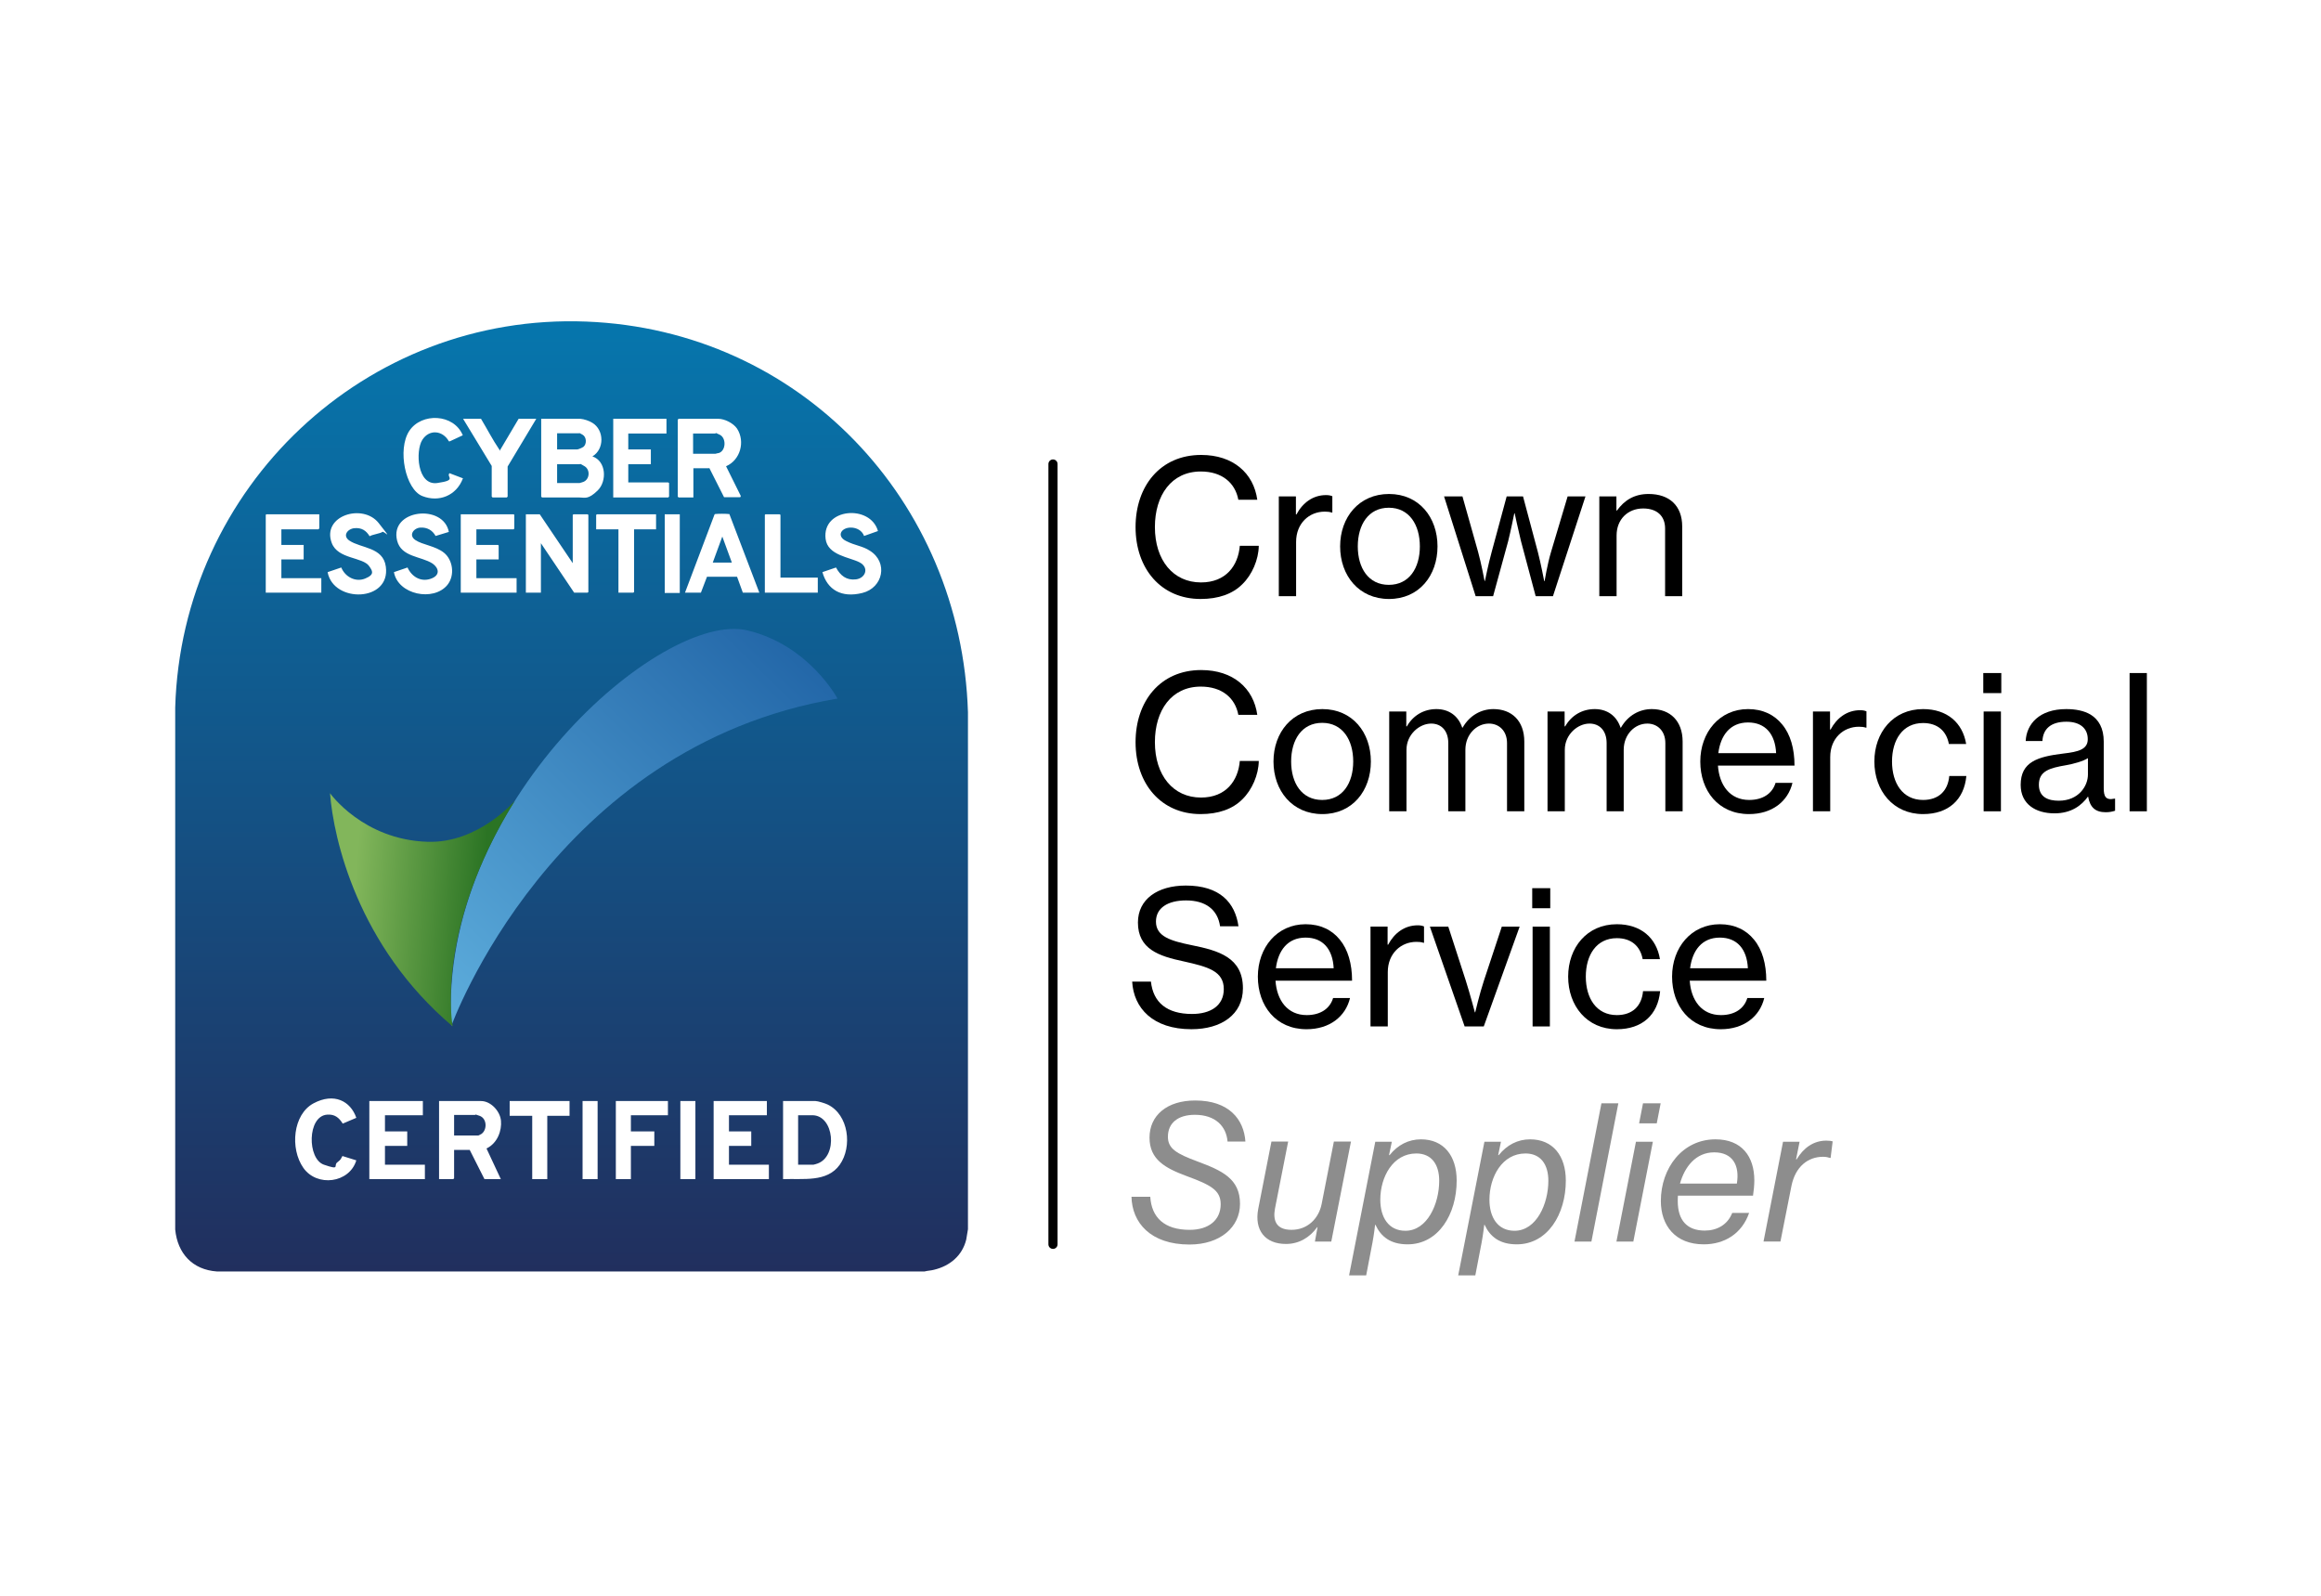 <svg width="160" height="110" viewBox="0 0 160 110" fill="none" xmlns="http://www.w3.org/2000/svg">
<rect width="160" height="110" fill="white"/>
<g clip-path="url(#clip0_29745_62958)">
<path d="M40.42 22.167C25.202 21.569 12.517 33.575 12.078 48.773V84.754C12.238 86.409 13.275 87.526 14.95 87.645H63.735C63.954 87.586 64.174 87.586 64.393 87.526C65.47 87.267 66.328 86.569 66.607 85.452L66.727 84.734V49.092C66.268 34.493 55.119 22.745 40.42 22.167Z" fill="url(#paint0_linear_29745_62958)"/>
<path d="M40 28.868C40.26 28.888 40.618 29.007 40.838 29.147C41.656 29.646 41.676 30.962 40.838 31.461C41.795 31.78 41.855 33.176 41.197 33.814C40.539 34.452 40.319 34.293 39.96 34.293H37.367L37.308 34.233V28.868H39.98H40ZM38.405 30.982H39.781C39.861 30.982 40.14 30.862 40.22 30.802C40.459 30.603 40.439 30.124 40.16 29.965C39.881 29.805 39.94 29.865 39.92 29.865H38.405V30.982ZM38.405 33.295H39.96C39.96 33.295 40.18 33.236 40.22 33.216C40.658 33.036 40.698 32.378 40.299 32.139C39.901 31.899 40.02 31.999 39.96 31.999H38.405V33.295ZM37.208 35.45L39.482 38.82V35.489L39.541 35.45H40.499L40.559 35.489V40.815L40.499 40.855H39.581L37.288 37.444V40.855H36.251V35.45H37.208ZM48.876 32.278H47.799V34.293H46.782L46.722 34.233V28.928L46.782 28.868H49.514C49.953 28.868 50.551 29.167 50.81 29.546C51.389 30.443 51.03 31.72 50.052 32.139L51.07 34.193L51.03 34.273H49.913L48.896 32.258L48.876 32.278ZM47.799 31.281H49.314C49.314 31.281 49.534 31.221 49.574 31.221C50.052 31.042 50.072 30.184 49.614 29.965C49.155 29.745 49.374 29.885 49.334 29.885H47.779V31.281H47.799ZM22.01 35.45V36.427L21.95 36.487H19.397V37.564H20.933V38.561H19.397V39.857H22.15V40.855H18.32V35.489L18.36 35.45H22.01ZM32.84 36.487V37.564H34.336L34.376 37.604V38.561H32.84V39.857H35.612V40.855H31.763V35.45H35.413L35.453 35.489V36.427L35.413 36.487H32.84ZM52.366 40.855H51.209L50.81 39.758H48.736L48.317 40.855H47.22L49.255 35.469C49.275 35.43 49.314 35.43 49.354 35.43C49.534 35.41 50.013 35.41 50.192 35.43C50.371 35.45 50.272 35.43 50.292 35.469L52.346 40.855H52.366ZM50.451 38.78L49.793 36.985L49.135 38.78H50.471H50.451ZM45.944 28.868V29.885H43.311V30.982H44.867V31.999H43.311V33.256H46.063L46.123 33.295V34.233L46.063 34.293H42.274V28.868H45.944ZM30.945 36.666L30.028 36.945C29.808 36.547 29.45 36.347 28.991 36.367C28.532 36.387 28.133 36.886 28.632 37.225C29.13 37.564 30.008 37.623 30.606 38.102C31.205 38.581 31.384 39.638 30.846 40.316C29.888 41.493 27.435 40.994 27.156 39.438L28.093 39.119C28.372 39.738 28.991 40.136 29.689 39.897C30.387 39.658 30.247 39.139 29.808 38.84C29.031 38.342 27.654 38.401 27.375 37.264C26.837 35.111 30.586 34.692 30.945 36.686V36.666ZM59.566 36.945C59.426 36.566 59.047 36.367 58.649 36.367C57.99 36.367 57.651 36.945 58.309 37.284C58.968 37.623 59.446 37.623 59.965 37.963C61.241 38.76 60.882 40.516 59.446 40.874C58.01 41.233 57.033 40.655 56.694 39.438L57.631 39.119C57.931 39.678 58.349 40.017 59.008 39.937C59.666 39.857 59.945 39.119 59.247 38.76C58.549 38.401 57.053 38.282 56.913 37.145C56.654 35.011 60.005 34.752 60.523 36.606L59.566 36.945ZM22.588 39.438L23.526 39.119C23.785 39.758 24.503 40.157 25.181 39.877C25.859 39.598 25.66 39.339 25.46 39.04C25.022 38.381 23.287 38.561 22.868 37.424C22.17 35.549 25.002 34.672 26.099 36.048C27.196 37.424 26.458 36.566 26.358 36.666C26.258 36.766 25.66 36.846 25.48 36.965C25.241 36.566 24.922 36.367 24.443 36.407C23.965 36.447 23.586 36.925 24.084 37.264C24.882 37.803 26.418 37.703 26.597 39.059C26.936 41.493 23.007 41.593 22.588 39.458V39.438ZM31.903 32.996C31.464 34.153 30.267 34.652 29.11 34.193C27.954 33.734 27.375 30.982 28.213 29.705C29.051 28.429 31.284 28.509 31.903 30.005L31.005 30.423H30.945C30.526 29.666 29.589 29.566 29.11 30.324C28.632 31.082 28.751 33.495 30.148 33.295C31.544 33.096 30.746 32.897 30.985 32.617L31.923 32.976L31.903 32.996ZM33.159 28.868C33.578 29.566 33.957 30.304 34.416 30.982C34.874 31.66 34.416 31.042 34.476 31.022L35.752 28.868H36.969L34.994 32.159V34.233L34.934 34.293H33.957L33.897 34.233V32.119L31.923 28.868H33.139H33.159ZM45.226 35.45V36.487H43.71V40.815L43.65 40.855H42.633V36.487H41.097V35.489L41.157 35.45H45.226ZM53.802 39.817H56.375V40.855H52.725V35.489L52.765 35.45H53.742L53.802 35.489V39.817ZM45.824 35.45H46.861V40.874H45.824V35.45ZM34.535 81.282H33.398L32.381 79.268H31.304V81.223L31.244 81.282H30.267V75.897H33.159C33.837 75.897 34.476 76.596 34.535 77.254C34.595 77.912 34.316 78.789 33.538 79.168L34.535 81.302V81.282ZM31.304 78.271H32.98L33.179 78.171C33.598 77.892 33.578 77.094 33.059 76.915C32.541 76.735 32.82 76.855 32.8 76.855H31.304V78.251V78.271ZM53.981 81.282V75.897H56.215C56.375 75.897 56.893 76.057 57.053 76.137C58.509 76.835 58.768 79.049 57.891 80.285C57.013 81.522 55.358 81.223 53.981 81.282ZM55.019 80.285H56.076C56.096 80.285 56.315 80.225 56.355 80.206C57.771 79.707 57.512 76.875 55.996 76.875H55.019V80.285ZM29.15 75.897V76.875H26.538V77.992H28.073V78.989H26.538V80.285H29.29V81.282H25.46V75.897H29.15ZM52.865 75.897V76.875H50.252V77.992H51.788V78.989H50.252V80.285H53.004V81.282H49.195V75.897H52.865ZM24.563 77.054L23.626 77.453C23.366 77.034 23.067 76.795 22.549 76.835C21.172 76.935 21.172 79.886 22.329 80.285C23.486 80.684 22.967 80.345 23.247 80.126C23.526 79.906 23.466 79.926 23.606 79.687L24.563 79.986C24.084 81.562 21.851 81.841 20.913 80.505C19.976 79.168 20.195 76.815 21.611 76.057C23.027 75.299 24.164 75.897 24.563 77.054ZM46.044 75.897V76.875H43.491V77.992H45.106V78.989H43.491V81.282H42.453V75.897H46.044ZM39.262 75.897V76.915H37.727V81.282H36.689V76.915H35.134V75.897H39.262ZM40.16 75.897H41.197V81.282H40.16V75.897ZM46.901 75.897H47.938V81.282H46.901V75.897Z" fill="white"/>
<path d="M57.734 48.154C57.734 48.154 55.76 44.444 51.491 43.447C45.628 42.091 30.21 55.394 31.108 70.731C31.108 70.731 38.029 51.465 57.734 48.154Z" fill="url(#paint1_linear_29745_62958)"/>
<path d="M31.207 70.751C31.207 70.751 29.91 64.169 35.495 55.194C35.495 55.194 32.982 58.146 29.471 58.026C25.024 57.887 22.75 54.676 22.75 54.676C22.989 57.827 24.665 65.227 31.207 70.751Z" fill="url(#paint2_linear_29745_62958)"/>
</g>
<path d="M121.57 85.582L122.915 78.703H124.056L123.812 79.92H123.851C124.325 79.126 125.016 78.626 125.9 78.626C126.118 78.626 126.272 78.652 126.336 78.677L126.195 79.817H126.144C126.028 79.779 125.9 79.74 125.67 79.74C124.645 79.74 123.761 80.407 123.492 81.765L122.736 85.582H121.57Z" fill="#8D8D8D"/>
<path d="M117.451 85.775C115.479 85.775 114.492 84.469 114.492 82.79C114.492 80.523 115.978 78.537 118.259 78.537C120.078 78.537 120.936 79.728 120.936 81.368C120.936 81.701 120.898 82.06 120.846 82.419H115.671C115.658 82.547 115.658 82.675 115.658 82.803C115.658 84.097 116.286 84.827 117.516 84.827C118.361 84.827 119.091 84.43 119.412 83.61H120.577C120.078 85.045 118.873 85.775 117.451 85.775ZM118.169 79.434C116.901 79.434 116.132 80.433 115.812 81.586H119.732C119.937 80.343 119.45 79.434 118.169 79.434Z" fill="#8D8D8D"/>
<path d="M111.43 85.583L112.775 78.704H113.941L112.595 85.583H111.43ZM112.993 77.435L113.262 76.052H114.479L114.21 77.435H112.993Z" fill="#8D8D8D"/>
<path d="M108.539 85.583L110.397 76.052H111.562L109.705 85.583H108.539Z" fill="#8D8D8D"/>
<path d="M104.559 85.775C103.367 85.775 102.714 85.237 102.343 84.43H102.317C102.304 84.545 102.24 85.096 102.138 85.647L101.702 87.915H100.523L102.33 78.704H103.47L103.278 79.626H103.316C103.88 78.921 104.623 78.537 105.481 78.537C107.044 78.537 107.941 79.665 107.941 81.381C107.941 83.7 106.685 85.775 104.559 85.775ZM104.405 84.84C105.917 84.84 106.737 82.982 106.737 81.394C106.737 80.241 106.186 79.511 105.161 79.511C103.547 79.511 102.676 81.125 102.676 82.701C102.676 83.905 103.239 84.84 104.405 84.84Z" fill="#8D8D8D"/>
<path d="M97.035 85.775C95.844 85.775 95.191 85.237 94.819 84.43H94.793C94.781 84.545 94.717 85.096 94.614 85.647L94.179 87.915H93L94.806 78.704H95.947L95.754 79.626H95.793C96.356 78.921 97.099 78.537 97.958 78.537C99.521 78.537 100.417 79.665 100.417 81.381C100.417 83.7 99.162 85.775 97.035 85.775ZM96.882 84.84C98.393 84.84 99.213 82.982 99.213 81.394C99.213 80.241 98.662 79.511 97.638 79.511C96.023 79.511 95.152 81.125 95.152 82.701C95.152 83.905 95.716 84.84 96.882 84.84Z" fill="#8D8D8D"/>
<path d="M88.647 85.749C87.212 85.749 86.456 84.801 86.738 83.328L87.648 78.69H88.801L87.891 83.315C87.75 84.084 87.929 84.775 89.031 84.775C90.133 84.775 90.901 84.007 91.106 83.008L91.952 78.69H93.131L91.773 85.583H90.645L90.825 84.596H90.799C90.287 85.301 89.556 85.749 88.647 85.749Z" fill="#8D8D8D"/>
<path d="M81.997 85.788C79.307 85.788 78.038 84.276 78 82.495H79.294C79.384 83.917 80.255 84.776 82.01 84.776C83.329 84.776 84.149 84.097 84.149 83.008C84.149 82.034 83.445 81.675 81.779 81.061C80.332 80.522 79.243 79.933 79.243 78.421C79.243 76.897 80.434 75.859 82.394 75.859C84.726 75.859 85.751 77.166 85.853 78.691H84.623C84.534 77.627 83.778 76.846 82.368 76.846C81.19 76.846 80.511 77.422 80.511 78.358C80.511 79.177 81.1 79.523 82.548 80.061C84.226 80.689 85.481 81.24 85.481 82.982C85.481 84.596 84.111 85.788 81.997 85.788Z" fill="#8D8D8D"/>
<path d="M118.622 70.947C116.508 70.947 115.266 69.333 115.266 67.322C115.266 65.323 116.585 63.709 118.558 63.709C119.583 63.709 120.377 64.106 120.915 64.772C121.479 65.451 121.761 66.438 121.761 67.603H116.483C116.572 68.949 117.303 69.973 118.635 69.973C119.583 69.973 120.236 69.525 120.454 68.795H121.62C121.312 70.076 120.211 70.947 118.622 70.947ZM118.558 64.631C117.315 64.631 116.662 65.528 116.508 66.745H120.492C120.428 65.426 119.749 64.631 118.558 64.631Z" fill="black"/>
<path d="M111.458 70.947C109.395 70.947 108.102 69.333 108.102 67.322C108.102 65.323 109.395 63.709 111.458 63.709C113.111 63.709 114.187 64.644 114.43 66.117H113.239C113.072 65.221 112.457 64.67 111.458 64.67C110.049 64.67 109.319 65.836 109.319 67.322C109.319 68.808 110.049 69.973 111.458 69.973C112.534 69.973 113.175 69.346 113.264 68.321H114.443C114.289 69.961 113.2 70.947 111.458 70.947Z" fill="black"/>
<path d="M105.625 62.607V61.224H106.868V62.607H105.625ZM105.651 70.755V63.876H106.842V70.755H105.651Z" fill="black"/>
<path d="M100.966 70.754L98.57 63.875H99.839L101.043 67.59C101.337 68.513 101.671 69.781 101.671 69.781H101.696C101.696 69.781 101.991 68.513 102.298 67.59L103.528 63.875H104.758L102.285 70.754H100.966Z" fill="black"/>
<path d="M95.655 63.874V65.117H95.694C96.116 64.322 96.821 63.784 97.731 63.784C97.923 63.784 98.038 63.81 98.166 63.861V64.988H98.128C97.961 64.937 97.846 64.924 97.641 64.924C96.578 64.924 95.668 65.719 95.668 67.013V70.753H94.477V63.874H95.655Z" fill="black"/>
<path d="M90.067 70.947C87.954 70.947 86.711 69.333 86.711 67.322C86.711 65.323 88.03 63.709 90.003 63.709C91.028 63.709 91.822 64.106 92.361 64.772C92.924 65.451 93.206 66.438 93.206 67.603H87.928C88.018 68.949 88.748 69.973 90.08 69.973C91.028 69.973 91.681 69.525 91.899 68.795H93.065C92.758 70.076 91.656 70.947 90.067 70.947ZM90.003 64.631C88.761 64.631 88.107 65.528 87.954 66.745H91.938C91.874 65.426 91.195 64.631 90.003 64.631Z" fill="black"/>
<path d="M82.133 70.946C79.469 70.946 78.149 69.485 78.047 67.666H79.341C79.495 69.101 80.442 69.895 82.172 69.895C83.44 69.895 84.363 69.332 84.363 68.179C84.363 66.936 83.261 66.641 81.595 66.27C79.892 65.911 78.444 65.424 78.444 63.592C78.444 61.991 79.789 61.043 81.749 61.043C84.094 61.043 85.144 62.222 85.375 63.849H84.106C83.94 62.696 83.107 62.068 81.762 62.068C80.507 62.068 79.687 62.58 79.687 63.528C79.687 64.566 80.724 64.861 82.159 65.155C84.004 65.527 85.682 66.001 85.682 68.127C85.682 69.934 84.196 70.946 82.133 70.946Z" fill="black"/>
<path d="M146.805 55.925V46.394H147.996V55.925H146.805Z" fill="black"/>
<path d="M141.628 56.066C140.322 56.066 139.297 55.425 139.297 54.106C139.297 52.504 140.475 52.158 142.256 51.941C143.268 51.825 143.922 51.659 143.922 50.954C143.922 50.211 143.396 49.75 142.448 49.75C141.359 49.75 140.834 50.263 140.796 51.082H139.643C139.694 49.917 140.578 48.879 142.436 48.879C143.089 48.879 143.665 48.994 144.101 49.25C144.677 49.596 145.023 50.198 145.023 51.121V54.336C145.023 54.887 145.151 55.182 145.753 55.054H145.805V55.886C145.638 55.938 145.446 55.989 145.164 55.989C144.434 55.989 144.075 55.643 143.947 54.913H143.934C143.499 55.515 142.794 56.066 141.628 56.066ZM141.923 55.195C143.294 55.195 143.934 54.183 143.934 53.388V52.261C143.588 52.479 142.986 52.645 142.423 52.748C141.295 52.94 140.552 53.145 140.552 54.093C140.552 54.977 141.231 55.195 141.923 55.195Z" fill="black"/>
<path d="M136.719 47.777V46.394H137.961V47.777H136.719ZM136.744 55.925V49.045H137.936V55.925H136.744Z" fill="black"/>
<path d="M132.567 56.117C130.505 56.117 129.211 54.503 129.211 52.492C129.211 50.493 130.505 48.879 132.567 48.879C134.22 48.879 135.296 49.814 135.539 51.287H134.348C134.182 50.391 133.567 49.84 132.567 49.84C131.158 49.84 130.428 51.005 130.428 52.492C130.428 53.978 131.158 55.143 132.567 55.143C133.643 55.143 134.284 54.516 134.374 53.491H135.552C135.399 55.13 134.31 56.117 132.567 56.117Z" fill="black"/>
<path d="M126.155 49.046V50.288H126.194C126.616 49.494 127.321 48.956 128.23 48.956C128.423 48.956 128.538 48.982 128.666 49.033V50.16H128.628C128.461 50.109 128.346 50.096 128.141 50.096C127.078 50.096 126.168 50.891 126.168 52.184V55.925H124.977V49.046H126.155Z" fill="black"/>
<path d="M120.567 56.117C118.454 56.117 117.211 54.503 117.211 52.492C117.211 50.493 118.53 48.879 120.503 48.879C121.528 48.879 122.322 49.276 122.86 49.942C123.424 50.621 123.706 51.608 123.706 52.773H118.428C118.518 54.118 119.248 55.143 120.58 55.143C121.528 55.143 122.182 54.695 122.399 53.965H123.565C123.258 55.246 122.156 56.117 120.567 56.117ZM120.503 49.801C119.261 49.801 118.607 50.698 118.454 51.915H122.438C122.374 50.596 121.695 49.801 120.503 49.801Z" fill="black"/>
<path d="M106.68 55.925V49.045H107.858V50.07H107.897C108.319 49.327 109.05 48.879 109.934 48.879C110.766 48.879 111.432 49.315 111.714 50.16H111.74C112.227 49.302 113.034 48.879 113.867 48.879C115.122 48.879 115.993 49.686 115.993 51.121V55.925H114.802V51.223C114.802 50.378 114.251 49.878 113.559 49.878C112.688 49.878 111.932 50.634 111.932 51.684V55.925H110.754V51.223C110.754 50.378 110.28 49.878 109.575 49.878C108.755 49.878 107.871 50.634 107.871 51.684V55.925H106.68Z" fill="black"/>
<path d="M95.766 55.925V49.045H96.944V50.07H96.983C97.405 49.327 98.136 48.879 99.02 48.879C99.852 48.879 100.518 49.315 100.8 50.16H100.826C101.313 49.302 102.12 48.879 102.952 48.879C104.208 48.879 105.079 49.686 105.079 51.121V55.925H103.888V51.223C103.888 50.378 103.337 49.878 102.645 49.878C101.774 49.878 101.018 50.634 101.018 51.684V55.925H99.839V51.223C99.839 50.378 99.365 49.878 98.661 49.878C97.841 49.878 96.957 50.634 96.957 51.684V55.925H95.766Z" fill="black"/>
<path d="M91.158 56.117C89.083 56.117 87.789 54.503 87.789 52.492C87.789 50.493 89.083 48.879 91.158 48.879C93.234 48.879 94.502 50.493 94.502 52.492C94.502 54.503 93.234 56.117 91.158 56.117ZM91.145 55.143C92.555 55.143 93.285 53.978 93.285 52.492C93.285 51.005 92.555 49.827 91.145 49.827C89.736 49.827 89.006 51.005 89.006 52.492C89.006 53.978 89.736 55.143 91.145 55.143Z" fill="black"/>
<path d="M82.765 56.117C80.049 56.117 78.281 54.041 78.281 51.159C78.281 48.353 79.972 46.188 82.803 46.188C83.918 46.188 84.815 46.509 85.455 47.034C86.134 47.585 86.544 48.366 86.672 49.276H85.366C85.148 48.11 84.238 47.329 82.778 47.329C80.754 47.329 79.614 48.968 79.614 51.159C79.614 53.439 80.869 54.977 82.791 54.977C84.52 54.977 85.353 53.811 85.468 52.453H86.775C86.762 53.401 86.314 54.451 85.635 55.105C84.969 55.771 83.995 56.117 82.765 56.117Z" fill="black"/>
<path d="M111.429 34.217V35.191H111.467C111.967 34.499 112.646 34.051 113.645 34.051C115.08 34.051 115.964 34.858 115.964 36.293V41.097H114.785V36.434C114.785 35.55 114.209 35.05 113.273 35.05C112.21 35.05 111.441 35.806 111.441 36.908V41.097H110.25V34.217H111.429Z" fill="black"/>
<path d="M101.725 41.097L99.547 34.218H100.815L101.891 38.035C102.109 38.817 102.34 40.047 102.34 40.047H102.365C102.365 40.047 102.596 38.894 102.826 38.061L103.864 34.218H104.991L106.016 38.061C106.208 38.791 106.452 40.059 106.452 40.059H106.477C106.477 40.059 106.67 38.881 106.926 38.035L108.066 34.218H109.296L107.054 41.097H105.863L104.851 37.305C104.684 36.639 104.415 35.384 104.415 35.384H104.389C104.389 35.384 104.133 36.652 103.967 37.305L102.929 41.097H101.725Z" fill="black"/>
<path d="M95.752 41.289C93.677 41.289 92.383 39.675 92.383 37.663C92.383 35.665 93.677 34.051 95.752 34.051C97.827 34.051 99.096 35.665 99.096 37.663C99.096 39.675 97.827 41.289 95.752 41.289ZM95.739 40.315C97.148 40.315 97.879 39.15 97.879 37.663C97.879 36.177 97.148 34.999 95.739 34.999C94.33 34.999 93.6 36.177 93.6 37.663C93.6 39.15 94.33 40.315 95.739 40.315Z" fill="black"/>
<path d="M89.335 34.218V35.46H89.373C89.796 34.666 90.501 34.128 91.41 34.128C91.602 34.128 91.718 34.154 91.846 34.205V35.332H91.807C91.641 35.281 91.525 35.268 91.32 35.268C90.257 35.268 89.348 36.062 89.348 37.356V41.097H88.156V34.218H89.335Z" fill="black"/>
<path d="M82.765 41.289C80.049 41.289 78.281 39.213 78.281 36.331C78.281 33.525 79.972 31.36 82.803 31.36C83.918 31.36 84.815 31.681 85.455 32.206C86.134 32.757 86.544 33.538 86.672 34.448H85.366C85.148 33.282 84.238 32.501 82.778 32.501C80.754 32.501 79.614 34.14 79.614 36.331C79.614 38.611 80.869 40.148 82.791 40.148C84.52 40.148 85.353 38.983 85.468 37.625H86.775C86.762 38.573 86.314 39.623 85.635 40.277C84.969 40.943 83.995 41.289 82.765 41.289Z" fill="black"/>
<path d="M72.273 85.774V31.985C72.273 31.811 72.415 31.67 72.589 31.67C72.763 31.67 72.904 31.811 72.904 31.985V85.774C72.904 85.949 72.763 86.09 72.589 86.09C72.415 86.09 72.273 85.949 72.273 85.774Z" fill="black"/>
<defs>
<linearGradient id="paint0_linear_29745_62958" x1="39.402" y1="22.145" x2="39.402" y2="87.645" gradientUnits="userSpaceOnUse">
<stop stop-color="#0676AD"/>
<stop offset="1" stop-color="#212F5E"/>
</linearGradient>
<linearGradient id="paint1_linear_29745_62958" x1="57.734" y1="43.352" x2="31.07" y2="70.731" gradientUnits="userSpaceOnUse">
<stop stop-color="#1E61A4"/>
<stop offset="1" stop-color="#5DADDC"/>
</linearGradient>
<linearGradient id="paint2_linear_29745_62958" x1="33.388" y1="60.086" x2="24.583" y2="59.342" gradientUnits="userSpaceOnUse">
<stop stop-color="#2B7424"/>
<stop offset="1" stop-color="#82B65B"/>
</linearGradient>
<clipPath id="clip0_29745_62958">
<rect width="54.708" height="65.558" fill="white" transform="translate(12 22.086)"/>
</clipPath>
</defs>
</svg>
